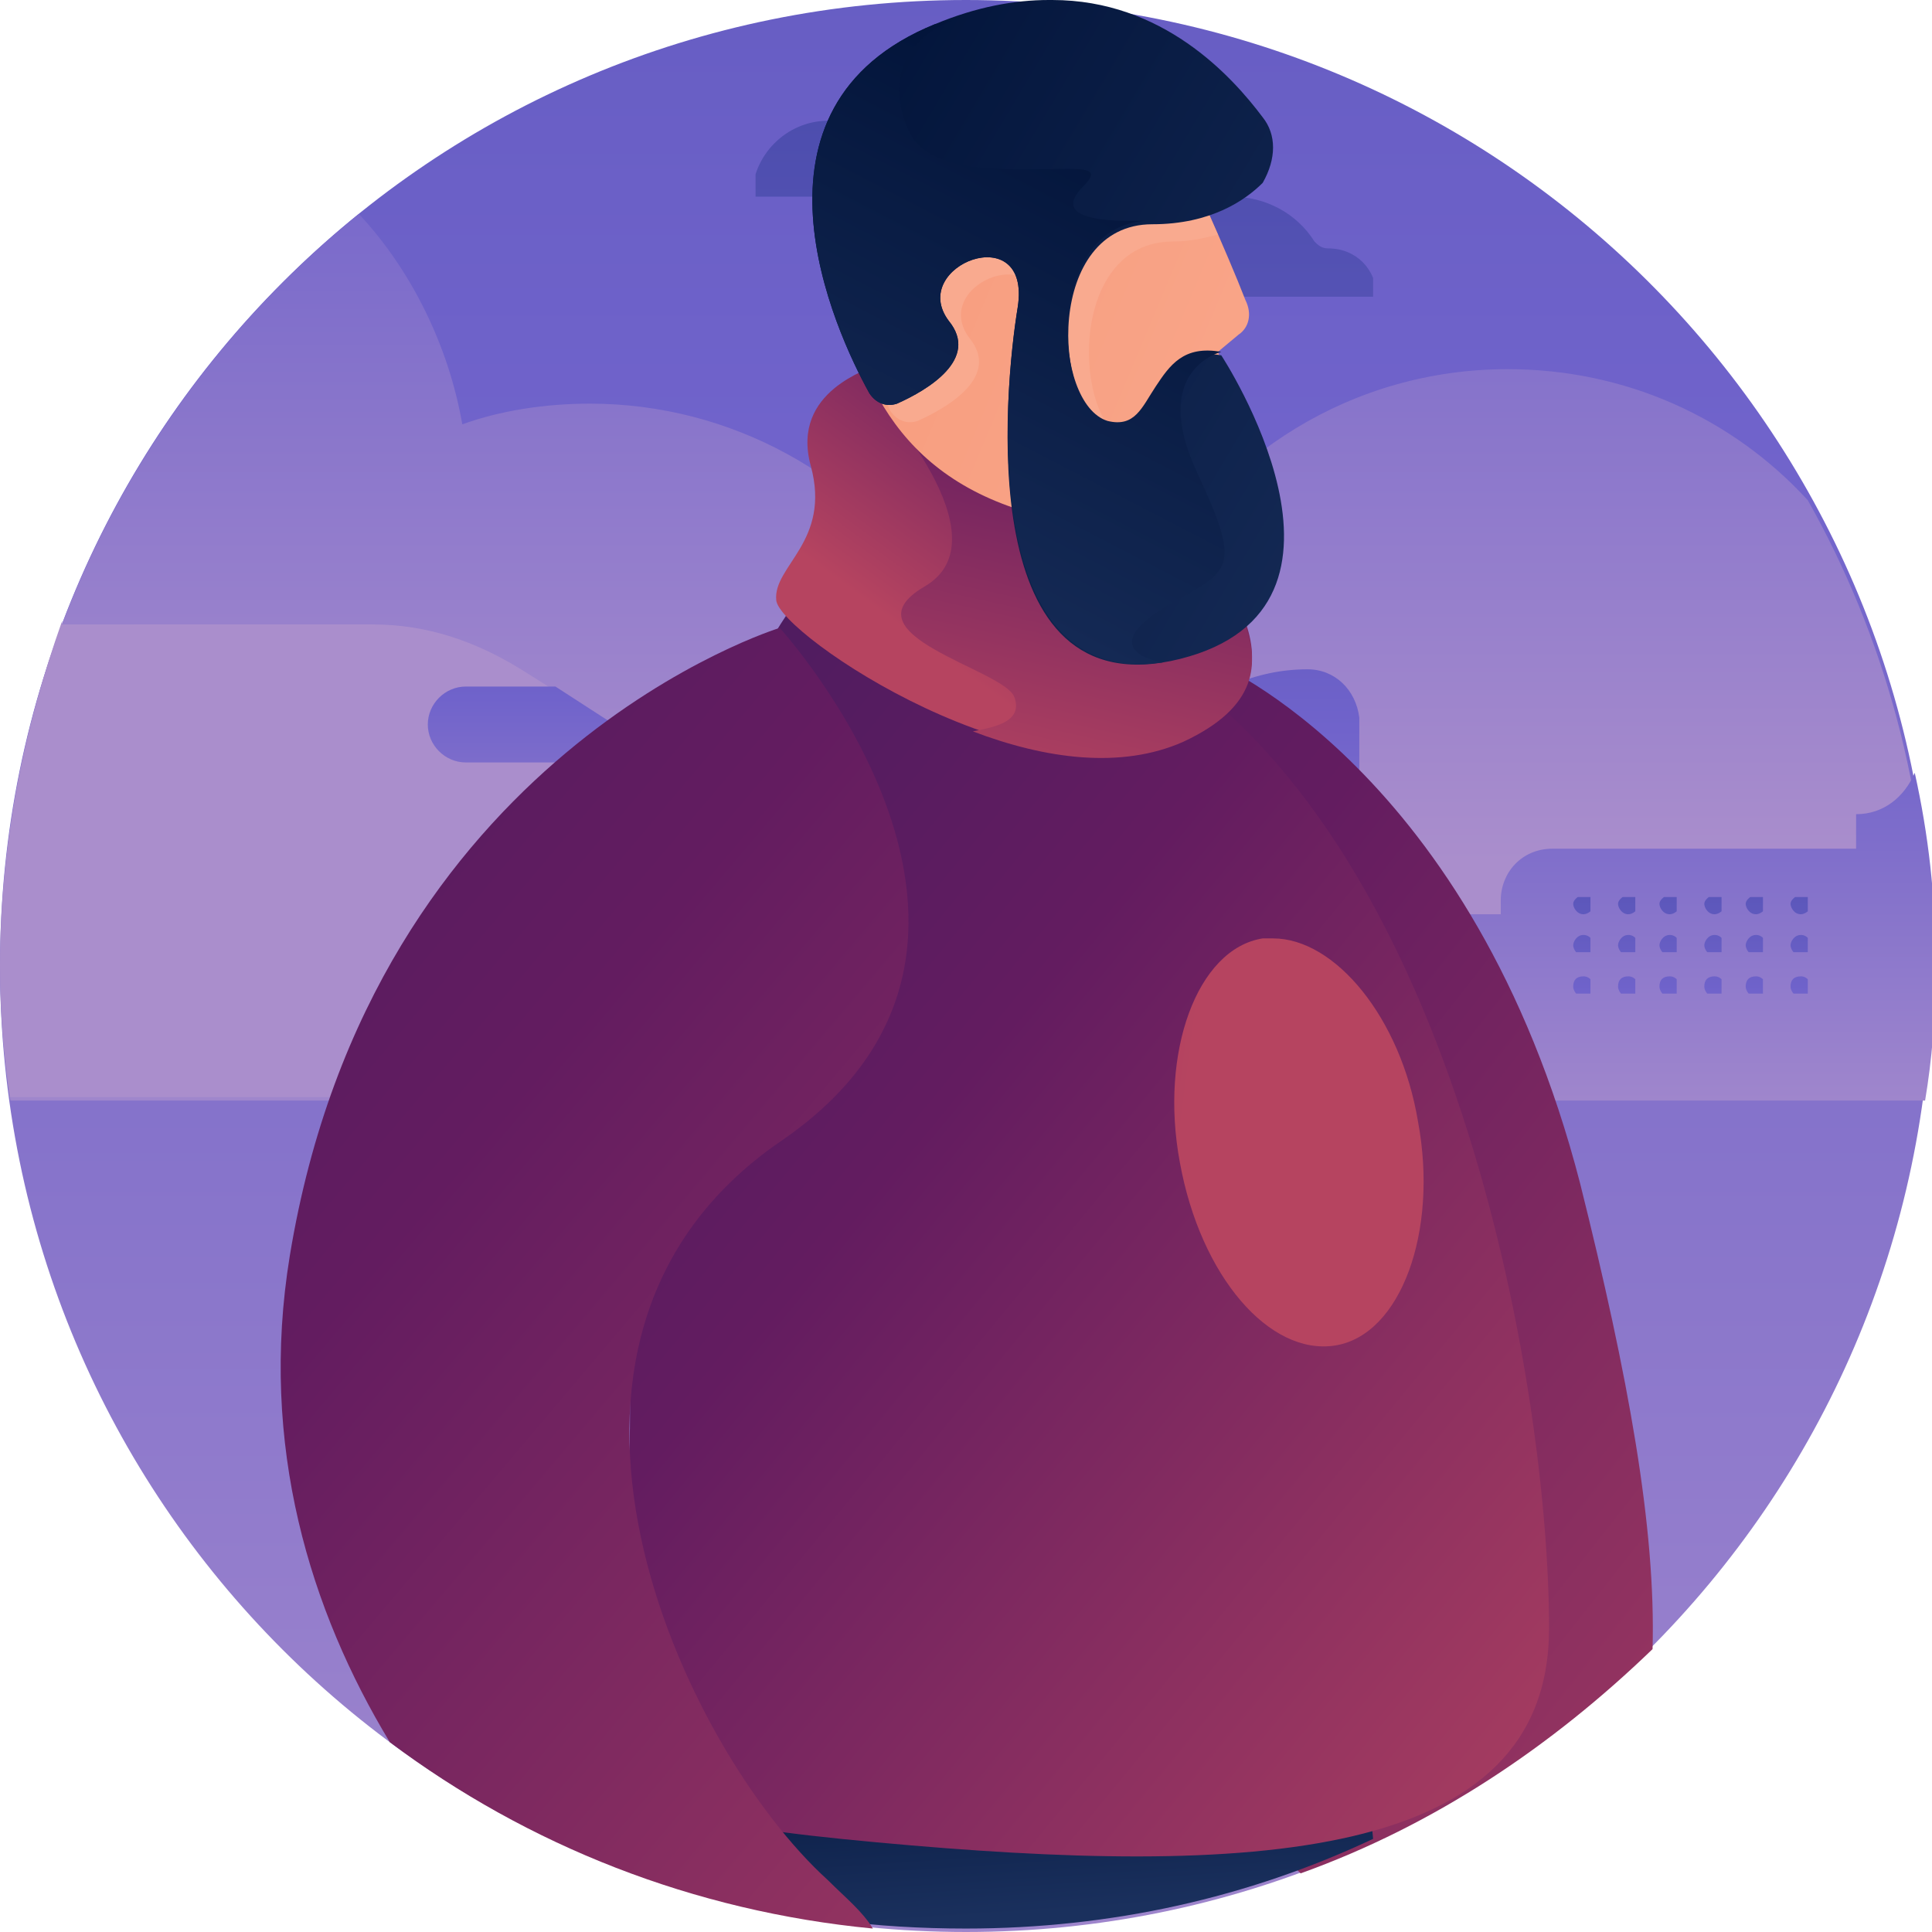 <?xml version="1.0" encoding="utf-8"?>
<!-- Generator: Adobe Illustrator 21.1.0, SVG Export Plug-In . SVG Version: 6.00 Build 0)  -->
<svg version="1.1" id="Слой_1" xmlns="http://www.w3.org/2000/svg" xmlns:xlink="http://www.w3.org/1999/xlink" x="0px" y="0px"
	 viewBox="0 0 56 56" style="enable-background:new 0 0 56 56;" xml:space="preserve">
<style type="text/css">
	.st0{clip-path:url(#SVGID_2_);fill:url(#SVGID_3_);}
	.st1{clip-path:url(#SVGID_5_);fill:url(#SVGID_6_);}
	.st2{clip-path:url(#SVGID_8_);fill:url(#SVGID_9_);}
	.st3{clip-path:url(#SVGID_11_);fill:url(#SVGID_12_);}
	.st4{clip-path:url(#SVGID_14_);fill:url(#SVGID_15_);}
	.st5{clip-path:url(#SVGID_17_);fill:url(#SVGID_18_);}
	.st6{clip-path:url(#SVGID_20_);fill:url(#SVGID_21_);}
	.st7{clip-path:url(#SVGID_23_);fill:url(#SVGID_24_);}
	.st8{clip-path:url(#SVGID_26_);fill:url(#SVGID_27_);}
	.st9{clip-path:url(#SVGID_29_);fill:url(#SVGID_30_);}
	.st10{clip-path:url(#SVGID_32_);fill:url(#SVGID_33_);}
	.st11{clip-path:url(#SVGID_35_);fill:url(#SVGID_36_);}
	.st12{clip-path:url(#SVGID_38_);fill:url(#SVGID_39_);}
	.st13{clip-path:url(#SVGID_41_);fill:url(#SVGID_42_);}
	.st14{clip-path:url(#SVGID_44_);fill:url(#SVGID_45_);}
	.st15{clip-path:url(#SVGID_47_);fill:url(#SVGID_48_);}
	.st16{clip-path:url(#SVGID_50_);fill:url(#SVGID_51_);}
	.st17{clip-path:url(#SVGID_53_);fill:url(#SVGID_54_);}
	.st18{clip-path:url(#SVGID_56_);fill:url(#SVGID_57_);}
	.st19{clip-path:url(#SVGID_59_);fill:url(#SVGID_60_);}
	.st20{clip-path:url(#SVGID_62_);fill:url(#SVGID_63_);}
	.st21{clip-path:url(#SVGID_65_);fill:url(#SVGID_66_);}
	.st22{clip-path:url(#SVGID_68_);fill:url(#SVGID_69_);}
	.st23{clip-path:url(#SVGID_71_);fill:url(#SVGID_72_);}
	.st24{clip-path:url(#SVGID_74_);fill:url(#SVGID_75_);}
	.st25{clip-path:url(#SVGID_77_);fill:url(#SVGID_78_);}
	.st26{clip-path:url(#SVGID_80_);fill:url(#SVGID_81_);}
	.st27{clip-path:url(#SVGID_83_);fill:url(#SVGID_84_);}
	.st28{clip-path:url(#SVGID_86_);fill:url(#SVGID_87_);}
	.st29{clip-path:url(#SVGID_89_);fill:url(#SVGID_90_);}
	.st30{clip-path:url(#SVGID_92_);fill:url(#SVGID_93_);}
	.st31{clip-path:url(#SVGID_95_);fill:url(#SVGID_96_);}
	.st32{clip-path:url(#SVGID_98_);fill:url(#SVGID_99_);}
	.st33{clip-path:url(#SVGID_101_);fill:url(#SVGID_102_);}
	.st34{clip-path:url(#SVGID_104_);fill:url(#SVGID_105_);}
	.st35{clip-path:url(#SVGID_107_);fill:url(#SVGID_108_);}
</style>
<g>
	<defs>
		<path id="SVGID_1_" d="M28,0C12.5,0,0,12.5,0,28s12.5,28,28,28c15.4,0,27.9-12.4,28-27.8v-0.4C55.9,12.4,43.4,0,28,0z"/>
	</defs>
	<clipPath id="SVGID_2_">
		<use xlink:href="#SVGID_1_"  style="overflow:visible;"/>
	</clipPath>
	
		<linearGradient id="SVGID_3_" gradientUnits="userSpaceOnUse" x1="0" y1="56" x2="1" y2="56" gradientTransform="matrix(0 -116.667 -116.667 0 6561.354 68)">
		<stop  offset="0" style="stop-color:#AA8ECC"/>
		<stop  offset="0.478" style="stop-color:#7063CB"/>
		<stop  offset="1" style="stop-color:#474AA9"/>
	</linearGradient>
	<rect x="0" y="0" class="st0" width="56" height="56"/>
</g>
<g>
	<defs>
		<path id="SVGID_4_" d="M0.1,26c0.6,0.1,1.1,0.1,1.7,0.1c1.3,0,2.6-0.2,3.7-0.6c0.4,2.4,1.6,4.6,3.2,6.3h46.5c0.2,0,0.3,0,0.4,0
			c0.2-1.2,0.3-2.4,0.3-3.6v-0.4c0-4.8-1.3-9.4-3.5-13.3c-2.2-2.4-5.3-3.8-8.7-3.8c-4.5,0-8.4,2.5-10.4,6.2
			c-0.9-0.2-1.9-0.4-2.9-0.4c-1.2,0-2.3,0.2-3.4,0.5c-2.1-3.2-5.8-5.3-9.9-5.3c-1.3,0-2.6,0.2-3.7,0.6c-0.4-2.3-1.5-4.5-3-6.1
			C4.6,10.9,0.6,18,0.1,26"/>
	</defs>
	<clipPath id="SVGID_5_">
		<use xlink:href="#SVGID_4_"  style="overflow:visible;"/>
	</clipPath>
	
		<linearGradient id="SVGID_6_" gradientUnits="userSpaceOnUse" x1="0" y1="56" x2="1" y2="56" gradientTransform="matrix(0 -47.263 -47.263 0 2674.775 25)">
		<stop  offset="0" style="stop-color:#AA8ECC"/>
		<stop  offset="0.478" style="stop-color:#7063CB"/>
		<stop  offset="1" style="stop-color:#474AA9"/>
	</linearGradient>
	<rect x="0.1" y="6.1" class="st1" width="55.9" height="25.7"/>
</g>
<g>
	<defs>
		<path id="SVGID_7_" d="M37.9,19.4c-3,0-5.5,2.5-5.5,5.5v2.9H0c0,0,0,0,0,0c0,1.4,0.1,2.7,0.3,4.1h55.5c0.2-1.2,0.3-2.4,0.3-3.7
			v-0.4c0-1.8-0.2-3.6-0.6-5.4c-0.3,0.7-0.9,1.2-1.7,1.2v1h-8.8c-0.9,0-1.5,0.7-1.5,1.5v0.4h-4.1v-5.7C39.3,20,38.7,19.4,37.9,19.4
			C37.9,19.4,37.9,19.4,37.9,19.4"/>
	</defs>
	<clipPath id="SVGID_8_">
		<use xlink:href="#SVGID_7_"  style="overflow:visible;"/>
	</clipPath>
	
		<linearGradient id="SVGID_9_" gradientUnits="userSpaceOnUse" x1="0" y1="56" x2="1" y2="56" gradientTransform="matrix(0 -27.828 -27.828 0 1586.373 34.417)">
		<stop  offset="0" style="stop-color:#AA8ECC"/>
		<stop  offset="0.478" style="stop-color:#7063CB"/>
		<stop  offset="1" style="stop-color:#474AA9"/>
	</linearGradient>
	<rect x="0" y="19.4" class="st2" width="56" height="12.5"/>
</g>
<g>
	<defs>
		<path id="SVGID_10_" d="M1.8,18C0.7,21.1,0,24.5,0,28c0,1.3,0.1,2.6,0.3,3.9h20.5c1.6,0,3-0.9,3.7-2.4c0.5-1.1,0.5-2.3,0-3.4
			c-0.8-1.7-2.1-3-3.8-3.7l-0.9-0.3c-0.7-0.3-1.4-0.6-2-1l-2.7-1.7c-1.3-0.8-2.7-1.3-4.3-1.3H1.8z"/>
	</defs>
	<clipPath id="SVGID_11_">
		<use xlink:href="#SVGID_10_"  style="overflow:visible;"/>
	</clipPath>
	
		<linearGradient id="SVGID_12_" gradientUnits="userSpaceOnUse" x1="0" y1="55.998" x2="1" y2="55.998" gradientTransform="matrix(0 -27.439 -27.439 0 1549.024 12.75)">
		<stop  offset="0" style="stop-color:#AA8ECC"/>
		<stop  offset="0.478" style="stop-color:#7063CB"/>
		<stop  offset="1" style="stop-color:#474AA9"/>
	</linearGradient>
	<rect x="0" y="18" class="st3" width="25" height="13.8"/>
</g>
<g>
	<defs>
		<path id="SVGID_13_" d="M13.5,19.9c-0.6,0-1.1,0.5-1.1,1.1c0,0.6,0.5,1.1,1.1,1.1h5.4c0.2,0,0.4-0.1,0.6-0.2
			c-0.6-0.3-1.1-0.6-1.7-0.9l-1.7-1.1H13.5z"/>
	</defs>
	<clipPath id="SVGID_14_">
		<use xlink:href="#SVGID_13_"  style="overflow:visible;"/>
	</clipPath>
	
		<linearGradient id="SVGID_15_" gradientUnits="userSpaceOnUse" x1="0" y1="56" x2="1" y2="56" gradientTransform="matrix(0 -18.049 -18.049 0 1026.696 28.875)">
		<stop  offset="0" style="stop-color:#AA8ECC"/>
		<stop  offset="0.478" style="stop-color:#7063CB"/>
		<stop  offset="1" style="stop-color:#474AA9"/>
	</linearGradient>
	<rect x="12.4" y="19.9" class="st4" width="7.1" height="2.2"/>
</g>
<g>
	<defs>
		<path id="SVGID_16_" d="M34,6.2c-0.2,0.1-0.5,0.2-0.7,0.2c-0.1,0-0.2,0-0.3,0c-1.2,0-2.2,1-2.2,2.2h2h2.5h1.8h1.5h1.3
			c0-0.8-0.6-1.4-1.4-1.4h0c-0.2,0-0.3-0.1-0.4-0.2c-0.5-0.8-1.4-1.3-2.4-1.3C35,5.7,34.5,5.9,34,6.2"/>
	</defs>
	<clipPath id="SVGID_17_">
		<use xlink:href="#SVGID_16_"  style="overflow:visible;"/>
	</clipPath>
	
		<linearGradient id="SVGID_18_" gradientUnits="userSpaceOnUse" x1="0" y1="56" x2="1" y2="56" gradientTransform="matrix(0 -51.814 -51.814 0 2936.933 51.318)">
		<stop  offset="0" style="stop-color:#AA8ECC"/>
		<stop  offset="0.478" style="stop-color:#7063CB"/>
		<stop  offset="1" style="stop-color:#474AA9"/>
	</linearGradient>
	<rect x="30.8" y="5.7" class="st5" width="9" height="2.9"/>
</g>
<g>
	<defs>
		<path id="SVGID_19_" d="M25,3.3c-0.2,0.1-0.5,0.2-0.7,0.2c-0.1,0-0.2,0-0.3,0c-1.2,0-2.2,1-2.2,2.2h2h2.5h1.8h1.5h1.3
			c0-0.8-0.6-1.4-1.4-1.4h0c-0.2,0-0.3-0.1-0.4-0.2c-0.5-0.8-1.4-1.3-2.4-1.3C26.1,2.8,25.5,3,25,3.3"/>
	</defs>
	<clipPath id="SVGID_20_">
		<use xlink:href="#SVGID_19_"  style="overflow:visible;"/>
	</clipPath>
	
		<linearGradient id="SVGID_21_" gradientUnits="userSpaceOnUse" x1="0" y1="56" x2="1" y2="56" gradientTransform="matrix(0 -51.814 -51.814 0 2927.967 51.318)">
		<stop  offset="0" style="stop-color:#AA8ECC"/>
		<stop  offset="0.478" style="stop-color:#7063CB"/>
		<stop  offset="1" style="stop-color:#474AA9"/>
	</linearGradient>
	<rect x="21.9" y="2.8" class="st6" width="9" height="2.9"/>
</g>
<g>
	<defs>
		<path id="SVGID_22_" d="M45.6,26.2c0,0.1,0.1,0.3,0.3,0.3c0.1,0,0.3-0.1,0.3-0.3c0-0.1-0.1-0.3-0.3-0.3
			C45.7,26,45.6,26.1,45.6,26.2"/>
	</defs>
	<clipPath id="SVGID_23_">
		<use xlink:href="#SVGID_22_"  style="overflow:visible;"/>
	</clipPath>
	
		<linearGradient id="SVGID_24_" gradientUnits="userSpaceOnUse" x1="0" y1="56" x2="1" y2="56" gradientTransform="matrix(0 -10.71 -10.71 0 645.629 33.861)">
		<stop  offset="0" style="stop-color:#AA8ECC"/>
		<stop  offset="0.478" style="stop-color:#7063CB"/>
		<stop  offset="1" style="stop-color:#474AA9"/>
	</linearGradient>
	<rect x="45.6" y="26" class="st7" width="0.5" height="0.5"/>
</g>
<g>
	<defs>
		<path id="SVGID_25_" d="M46.9,26.2c0,0.1,0.1,0.3,0.3,0.3c0.1,0,0.3-0.1,0.3-0.3c0-0.1-0.1-0.3-0.3-0.3C47,26,46.9,26.1,46.9,26.2
			"/>
	</defs>
	<clipPath id="SVGID_26_">
		<use xlink:href="#SVGID_25_"  style="overflow:visible;"/>
	</clipPath>
	
		<linearGradient id="SVGID_27_" gradientUnits="userSpaceOnUse" x1="0" y1="56" x2="1" y2="56" gradientTransform="matrix(0 -10.71 -10.71 0 646.875 33.861)">
		<stop  offset="0" style="stop-color:#AA8ECC"/>
		<stop  offset="0.478" style="stop-color:#7063CB"/>
		<stop  offset="1" style="stop-color:#474AA9"/>
	</linearGradient>
	<rect x="46.9" y="26" class="st8" width="0.5" height="0.5"/>
</g>
<g>
	<defs>
		<path id="SVGID_28_" d="M48.1,26.2c0,0.1,0.1,0.3,0.3,0.3c0.1,0,0.3-0.1,0.3-0.3c0-0.1-0.1-0.3-0.3-0.3
			C48.2,26,48.1,26.1,48.1,26.2"/>
	</defs>
	<clipPath id="SVGID_29_">
		<use xlink:href="#SVGID_28_"  style="overflow:visible;"/>
	</clipPath>
	
		<linearGradient id="SVGID_30_" gradientUnits="userSpaceOnUse" x1="0" y1="56" x2="1" y2="56" gradientTransform="matrix(0 -10.71 -10.71 0 648.12 33.861)">
		<stop  offset="0" style="stop-color:#AA8ECC"/>
		<stop  offset="0.478" style="stop-color:#7063CB"/>
		<stop  offset="1" style="stop-color:#474AA9"/>
	</linearGradient>
	<rect x="48.1" y="26" class="st9" width="0.5" height="0.5"/>
</g>
<g>
	<defs>
		<path id="SVGID_31_" d="M49.4,26.2c0,0.1,0.1,0.3,0.3,0.3c0.1,0,0.3-0.1,0.3-0.3c0-0.1-0.1-0.3-0.3-0.3
			C49.5,26,49.4,26.1,49.4,26.2"/>
	</defs>
	<clipPath id="SVGID_32_">
		<use xlink:href="#SVGID_31_"  style="overflow:visible;"/>
	</clipPath>
	
		<linearGradient id="SVGID_33_" gradientUnits="userSpaceOnUse" x1="0" y1="56" x2="1" y2="56" gradientTransform="matrix(0 -10.71 -10.71 0 649.366 33.861)">
		<stop  offset="0" style="stop-color:#AA8ECC"/>
		<stop  offset="0.478" style="stop-color:#7063CB"/>
		<stop  offset="1" style="stop-color:#474AA9"/>
	</linearGradient>
	<rect x="49.4" y="26" class="st10" width="0.5" height="0.5"/>
</g>
<g>
	<defs>
		<path id="SVGID_34_" d="M50.6,26.2c0,0.1,0.1,0.3,0.3,0.3c0.1,0,0.3-0.1,0.3-0.3c0-0.1-0.1-0.3-0.3-0.3
			C50.7,26,50.6,26.1,50.6,26.2"/>
	</defs>
	<clipPath id="SVGID_35_">
		<use xlink:href="#SVGID_34_"  style="overflow:visible;"/>
	</clipPath>
	
		<linearGradient id="SVGID_36_" gradientUnits="userSpaceOnUse" x1="0" y1="56" x2="1" y2="56" gradientTransform="matrix(0 -10.71 -10.71 0 650.612 33.861)">
		<stop  offset="0" style="stop-color:#AA8ECC"/>
		<stop  offset="0.478" style="stop-color:#7063CB"/>
		<stop  offset="1" style="stop-color:#474AA9"/>
	</linearGradient>
	<rect x="50.6" y="26" class="st11" width="0.5" height="0.5"/>
</g>
<g>
	<defs>
		<path id="SVGID_37_" d="M51.9,26.2c0,0.1,0.1,0.3,0.3,0.3c0.1,0,0.3-0.1,0.3-0.3c0-0.1-0.1-0.3-0.3-0.3C52,26,51.9,26.1,51.9,26.2
			"/>
	</defs>
	<clipPath id="SVGID_38_">
		<use xlink:href="#SVGID_37_"  style="overflow:visible;"/>
	</clipPath>
	
		<linearGradient id="SVGID_39_" gradientUnits="userSpaceOnUse" x1="0" y1="56" x2="1" y2="56" gradientTransform="matrix(0 -10.71 -10.71 0 651.858 33.861)">
		<stop  offset="0" style="stop-color:#AA8ECC"/>
		<stop  offset="0.478" style="stop-color:#7063CB"/>
		<stop  offset="1" style="stop-color:#474AA9"/>
	</linearGradient>
	<rect x="51.9" y="26" class="st12" width="0.5" height="0.5"/>
</g>
<g>
	<defs>
		<path id="SVGID_40_" d="M45.6,27.4c0,0.1,0.1,0.3,0.3,0.3c0.1,0,0.3-0.1,0.3-0.3c0-0.1-0.1-0.3-0.3-0.3
			C45.7,27.1,45.6,27.3,45.6,27.4"/>
	</defs>
	<clipPath id="SVGID_41_">
		<use xlink:href="#SVGID_40_"  style="overflow:visible;"/>
	</clipPath>
	
		<linearGradient id="SVGID_42_" gradientUnits="userSpaceOnUse" x1="0" y1="56" x2="1" y2="56" gradientTransform="matrix(0 -10.708 -10.708 0 645.514 33.86)">
		<stop  offset="0" style="stop-color:#AA8ECC"/>
		<stop  offset="0.478" style="stop-color:#7063CB"/>
		<stop  offset="1" style="stop-color:#474AA9"/>
	</linearGradient>
	<rect x="45.6" y="27.1" class="st13" width="0.5" height="0.5"/>
</g>
<g>
	<defs>
		<path id="SVGID_43_" d="M46.9,27.4c0,0.1,0.1,0.3,0.3,0.3c0.1,0,0.3-0.1,0.3-0.3c0-0.1-0.1-0.3-0.3-0.3
			C47,27.1,46.9,27.3,46.9,27.4"/>
	</defs>
	<clipPath id="SVGID_44_">
		<use xlink:href="#SVGID_43_"  style="overflow:visible;"/>
	</clipPath>
	
		<linearGradient id="SVGID_45_" gradientUnits="userSpaceOnUse" x1="0" y1="56" x2="1" y2="56" gradientTransform="matrix(0 -10.708 -10.708 0 646.76 33.86)">
		<stop  offset="0" style="stop-color:#AA8ECC"/>
		<stop  offset="0.478" style="stop-color:#7063CB"/>
		<stop  offset="1" style="stop-color:#474AA9"/>
	</linearGradient>
	<rect x="46.9" y="27.1" class="st14" width="0.5" height="0.5"/>
</g>
<g>
	<defs>
		<path id="SVGID_46_" d="M48.1,27.4c0,0.1,0.1,0.3,0.3,0.3c0.1,0,0.3-0.1,0.3-0.3c0-0.1-0.1-0.3-0.3-0.3
			C48.2,27.1,48.1,27.3,48.1,27.4"/>
	</defs>
	<clipPath id="SVGID_47_">
		<use xlink:href="#SVGID_46_"  style="overflow:visible;"/>
	</clipPath>
	
		<linearGradient id="SVGID_48_" gradientUnits="userSpaceOnUse" x1="0" y1="56" x2="1" y2="56" gradientTransform="matrix(0 -10.708 -10.708 0 648.005 33.86)">
		<stop  offset="0" style="stop-color:#AA8ECC"/>
		<stop  offset="0.478" style="stop-color:#7063CB"/>
		<stop  offset="1" style="stop-color:#474AA9"/>
	</linearGradient>
	<rect x="48.1" y="27.1" class="st15" width="0.5" height="0.5"/>
</g>
<g>
	<defs>
		<path id="SVGID_49_" d="M49.4,27.4c0,0.1,0.1,0.3,0.3,0.3c0.1,0,0.3-0.1,0.3-0.3c0-0.1-0.1-0.3-0.3-0.3
			C49.5,27.1,49.4,27.3,49.4,27.4"/>
	</defs>
	<clipPath id="SVGID_50_">
		<use xlink:href="#SVGID_49_"  style="overflow:visible;"/>
	</clipPath>
	
		<linearGradient id="SVGID_51_" gradientUnits="userSpaceOnUse" x1="0" y1="56" x2="1" y2="56" gradientTransform="matrix(0 -10.708 -10.708 0 649.251 33.86)">
		<stop  offset="0" style="stop-color:#AA8ECC"/>
		<stop  offset="0.478" style="stop-color:#7063CB"/>
		<stop  offset="1" style="stop-color:#474AA9"/>
	</linearGradient>
	<rect x="49.4" y="27.1" class="st16" width="0.5" height="0.5"/>
</g>
<g>
	<defs>
		<path id="SVGID_52_" d="M50.6,27.4c0,0.1,0.1,0.3,0.3,0.3c0.1,0,0.3-0.1,0.3-0.3c0-0.1-0.1-0.3-0.3-0.3
			C50.7,27.1,50.6,27.3,50.6,27.4"/>
	</defs>
	<clipPath id="SVGID_53_">
		<use xlink:href="#SVGID_52_"  style="overflow:visible;"/>
	</clipPath>
	
		<linearGradient id="SVGID_54_" gradientUnits="userSpaceOnUse" x1="0" y1="56" x2="1" y2="56" gradientTransform="matrix(0 -10.708 -10.708 0 650.497 33.86)">
		<stop  offset="0" style="stop-color:#AA8ECC"/>
		<stop  offset="0.478" style="stop-color:#7063CB"/>
		<stop  offset="1" style="stop-color:#474AA9"/>
	</linearGradient>
	<rect x="50.6" y="27.1" class="st17" width="0.5" height="0.5"/>
</g>
<g>
	<defs>
		<path id="SVGID_55_" d="M51.9,27.4c0,0.1,0.1,0.3,0.3,0.3c0.1,0,0.3-0.1,0.3-0.3c0-0.1-0.1-0.3-0.3-0.3
			C52,27.1,51.9,27.3,51.9,27.4"/>
	</defs>
	<clipPath id="SVGID_56_">
		<use xlink:href="#SVGID_55_"  style="overflow:visible;"/>
	</clipPath>
	
		<linearGradient id="SVGID_57_" gradientUnits="userSpaceOnUse" x1="0" y1="56" x2="1" y2="56" gradientTransform="matrix(0 -10.708 -10.708 0 651.743 33.86)">
		<stop  offset="0" style="stop-color:#AA8ECC"/>
		<stop  offset="0.478" style="stop-color:#7063CB"/>
		<stop  offset="1" style="stop-color:#474AA9"/>
	</linearGradient>
	<rect x="51.9" y="27.1" class="st18" width="0.5" height="0.5"/>
</g>
<g>
	<defs>
		<path id="SVGID_58_" d="M45.6,28.6c0,0.1,0.1,0.3,0.3,0.3c0.1,0,0.3-0.1,0.3-0.3c0-0.1-0.1-0.3-0.3-0.3
			C45.7,28.3,45.6,28.4,45.6,28.6"/>
	</defs>
	<clipPath id="SVGID_59_">
		<use xlink:href="#SVGID_58_"  style="overflow:visible;"/>
	</clipPath>
	
		<linearGradient id="SVGID_60_" gradientUnits="userSpaceOnUse" x1="0" y1="56" x2="1" y2="56" gradientTransform="matrix(0 -10.71 -10.71 0 645.629 33.861)">
		<stop  offset="0" style="stop-color:#AA8ECC"/>
		<stop  offset="0.478" style="stop-color:#7063CB"/>
		<stop  offset="1" style="stop-color:#474AA9"/>
	</linearGradient>
	<rect x="45.6" y="28.3" class="st19" width="0.5" height="0.5"/>
</g>
<g>
	<defs>
		<path id="SVGID_61_" d="M46.9,28.6c0,0.1,0.1,0.3,0.3,0.3c0.1,0,0.3-0.1,0.3-0.3c0-0.1-0.1-0.3-0.3-0.3
			C47,28.3,46.9,28.4,46.9,28.6"/>
	</defs>
	<clipPath id="SVGID_62_">
		<use xlink:href="#SVGID_61_"  style="overflow:visible;"/>
	</clipPath>
	
		<linearGradient id="SVGID_63_" gradientUnits="userSpaceOnUse" x1="0" y1="56" x2="1" y2="56" gradientTransform="matrix(0 -10.71 -10.71 0 646.875 33.861)">
		<stop  offset="0" style="stop-color:#AA8ECC"/>
		<stop  offset="0.478" style="stop-color:#7063CB"/>
		<stop  offset="1" style="stop-color:#474AA9"/>
	</linearGradient>
	<rect x="46.9" y="28.3" class="st20" width="0.5" height="0.5"/>
</g>
<g>
	<defs>
		<path id="SVGID_64_" d="M48.1,28.6c0,0.1,0.1,0.3,0.3,0.3c0.1,0,0.3-0.1,0.3-0.3c0-0.1-0.1-0.3-0.3-0.3
			C48.2,28.3,48.1,28.4,48.1,28.6"/>
	</defs>
	<clipPath id="SVGID_65_">
		<use xlink:href="#SVGID_64_"  style="overflow:visible;"/>
	</clipPath>
	
		<linearGradient id="SVGID_66_" gradientUnits="userSpaceOnUse" x1="0" y1="56" x2="1" y2="56" gradientTransform="matrix(0 -10.71 -10.71 0 648.12 33.861)">
		<stop  offset="0" style="stop-color:#AA8ECC"/>
		<stop  offset="0.478" style="stop-color:#7063CB"/>
		<stop  offset="1" style="stop-color:#474AA9"/>
	</linearGradient>
	<rect x="48.1" y="28.3" class="st21" width="0.5" height="0.5"/>
</g>
<g>
	<defs>
		<path id="SVGID_67_" d="M49.4,28.6c0,0.1,0.1,0.3,0.3,0.3c0.1,0,0.3-0.1,0.3-0.3c0-0.1-0.1-0.3-0.3-0.3
			C49.5,28.3,49.4,28.4,49.4,28.6"/>
	</defs>
	<clipPath id="SVGID_68_">
		<use xlink:href="#SVGID_67_"  style="overflow:visible;"/>
	</clipPath>
	
		<linearGradient id="SVGID_69_" gradientUnits="userSpaceOnUse" x1="0" y1="56" x2="1" y2="56" gradientTransform="matrix(0 -10.71 -10.71 0 649.366 33.861)">
		<stop  offset="0" style="stop-color:#AA8ECC"/>
		<stop  offset="0.478" style="stop-color:#7063CB"/>
		<stop  offset="1" style="stop-color:#474AA9"/>
	</linearGradient>
	<rect x="49.4" y="28.3" class="st22" width="0.5" height="0.5"/>
</g>
<g>
	<defs>
		<path id="SVGID_70_" d="M50.6,28.6c0,0.1,0.1,0.3,0.3,0.3c0.1,0,0.3-0.1,0.3-0.3c0-0.1-0.1-0.3-0.3-0.3
			C50.7,28.3,50.6,28.4,50.6,28.6"/>
	</defs>
	<clipPath id="SVGID_71_">
		<use xlink:href="#SVGID_70_"  style="overflow:visible;"/>
	</clipPath>
	
		<linearGradient id="SVGID_72_" gradientUnits="userSpaceOnUse" x1="0" y1="56" x2="1" y2="56" gradientTransform="matrix(0 -10.71 -10.71 0 650.612 33.861)">
		<stop  offset="0" style="stop-color:#AA8ECC"/>
		<stop  offset="0.478" style="stop-color:#7063CB"/>
		<stop  offset="1" style="stop-color:#474AA9"/>
	</linearGradient>
	<rect x="50.6" y="28.3" class="st23" width="0.5" height="0.5"/>
</g>
<g>
	<defs>
		<path id="SVGID_73_" d="M51.9,28.6c0,0.1,0.1,0.3,0.3,0.3c0.1,0,0.3-0.1,0.3-0.3c0-0.1-0.1-0.3-0.3-0.3
			C52,28.3,51.9,28.4,51.9,28.6"/>
	</defs>
	<clipPath id="SVGID_74_">
		<use xlink:href="#SVGID_73_"  style="overflow:visible;"/>
	</clipPath>
	
		<linearGradient id="SVGID_75_" gradientUnits="userSpaceOnUse" x1="0" y1="56" x2="1" y2="56" gradientTransform="matrix(0 -10.71 -10.71 0 651.858 33.861)">
		<stop  offset="0" style="stop-color:#AA8ECC"/>
		<stop  offset="0.478" style="stop-color:#7063CB"/>
		<stop  offset="1" style="stop-color:#474AA9"/>
	</linearGradient>
	<rect x="51.9" y="28.3" class="st24" width="0.5" height="0.5"/>
</g>
<g>
	<defs>
		<path id="SVGID_76_" d="M32,44.3c0,0,2.2,6.7,5.7,10c3.9-1.4,7.3-3.7,10.2-6.5c0.1-3.5-0.7-7.9-2.1-13.5
			c-3.1-12-10.6-15.1-10.6-15.1L32,44.3z"/>
	</defs>
	<clipPath id="SVGID_77_">
		<use xlink:href="#SVGID_76_"  style="overflow:visible;"/>
	</clipPath>
	
		<linearGradient id="SVGID_78_" gradientUnits="userSpaceOnUse" x1="0" y1="55.975" x2="1" y2="55.975" gradientTransform="matrix(-63.777 -52.98 -52.98 63.777 3029.302 -3513.446)">
		<stop  offset="0" style="stop-color:#B64460"/>
		<stop  offset="6.390220e-03" style="stop-color:#B64460"/>
		<stop  offset="0.488" style="stop-color:#631C60"/>
		<stop  offset="1" style="stop-color:#2D1C60"/>
	</linearGradient>
	<polygon class="st25" points="41.5,62.1 14.8,39.9 38.5,11.3 65.2,33.5 	"/>
</g>
<g>
	<defs>
		<path id="SVGID_79_" d="M20.3,50.2c0,0,0,1.9,0.2,4.7c2.4,0.7,4.9,1,7.5,1c4.2,0,8.2-0.9,11.8-2.6c-0.1-1.1-0.2-2.2-0.5-3.2H20.3z
			"/>
	</defs>
	<clipPath id="SVGID_80_">
		<use xlink:href="#SVGID_79_"  style="overflow:visible;"/>
	</clipPath>
	
		<linearGradient id="SVGID_81_" gradientUnits="userSpaceOnUse" x1="0" y1="56.003" x2="1" y2="56.003" gradientTransform="matrix(-0.559 -8.128 -8.128 0.559 485.382 24.144)">
		<stop  offset="0" style="stop-color:#1A305D"/>
		<stop  offset="0.759" style="stop-color:#03153B"/>
		<stop  offset="1" style="stop-color:#03153B"/>
	</linearGradient>
	<polygon class="st26" points="20.4,57.3 19.9,50.3 39.7,48.9 40.2,56 	"/>
</g>
<g>
	<defs>
		<path id="SVGID_82_" d="M18.2,37.8c0.6,13.8-3.6,14.6,7.2,15.6c10.8,1,19.5,0.6,19.5-6.2s-2.6-22.4-11.2-28l-10.1-2.4
			C23.5,16.7,17.6,23.9,18.2,37.8"/>
	</defs>
	<clipPath id="SVGID_83_">
		<use xlink:href="#SVGID_82_"  style="overflow:visible;"/>
	</clipPath>
	
		<linearGradient id="SVGID_84_" gradientUnits="userSpaceOnUse" x1="0" y1="55.967" x2="1" y2="55.967" gradientTransform="matrix(-51.07 -41.566 -41.566 51.07 2377.859 -2804.997)">
		<stop  offset="0" style="stop-color:#B64460"/>
		<stop  offset="6.390220e-03" style="stop-color:#B64460"/>
		<stop  offset="0.488" style="stop-color:#631C60"/>
		<stop  offset="1" style="stop-color:#2D1C60"/>
	</linearGradient>
	<polygon class="st27" points="32.8,69.1 -3.8,39.3 26.6,1.9 63.3,31.7 	"/>
</g>
<g>
	<defs>
		<path id="SVGID_85_" d="M23.5,13.5c0.6,2.2-1.1,2.9-1,3.9c0.1,1,7.5,6,11.8,4c4.3-2,0.4-5.1-0.3-7.2l-8.7-3.6
			C25.3,10.7,22.9,11.3,23.5,13.5"/>
	</defs>
	<clipPath id="SVGID_86_">
		<use xlink:href="#SVGID_85_"  style="overflow:visible;"/>
	</clipPath>
	
		<linearGradient id="SVGID_87_" gradientUnits="userSpaceOnUse" x1="0" y1="55.933" x2="1" y2="55.933" gradientTransform="matrix(10.351 -14.277 -14.277 -10.351 826.928 598.913)">
		<stop  offset="0" style="stop-color:#B64460"/>
		<stop  offset="6.390220e-03" style="stop-color:#B64460"/>
		<stop  offset="0.488" style="stop-color:#631C60"/>
		<stop  offset="1" style="stop-color:#2D1C60"/>
	</linearGradient>
	<polygon class="st28" points="16.3,19.1 28,3 44.6,15.1 33,31.1 	"/>
</g>
<g>
	<defs>
		<path id="SVGID_88_" d="M26.8,17c-2.4,1.4,2.3,2.4,2.6,3.2c0.3,0.8-0.8,0.9-1.2,1c2.1,0.8,4.3,1.1,6.1,0.3c4.3-2,0.4-5.1-0.3-7.2
			l-6.1-2.5l-2.5-0.3C25.4,11.5,29.2,15.6,26.8,17"/>
	</defs>
	<clipPath id="SVGID_89_">
		<use xlink:href="#SVGID_88_"  style="overflow:visible;"/>
	</clipPath>
	
		<linearGradient id="SVGID_90_" gradientUnits="userSpaceOnUse" x1="0" y1="55.961" x2="1" y2="55.961" gradientTransform="matrix(5.328 -23.567 -23.567 -5.328 1348.757 321.847)">
		<stop  offset="0" style="stop-color:#B64460"/>
		<stop  offset="6.390220e-03" style="stop-color:#B64460"/>
		<stop  offset="0.488" style="stop-color:#631C60"/>
		<stop  offset="1" style="stop-color:#2D1C60"/>
	</linearGradient>
	<polygon class="st29" points="22,21.7 25,8.4 40.9,12 37.9,25.3 	"/>
</g>
<g>
	<defs>
		<path id="SVGID_91_" d="M24.5,9c0.8,3.2,2.6,5.9,7.9,6.3c5.3,0.5,2.9-5.1,2.9-5.1l0.6-0.5c0.3-0.2,0.4-0.6,0.2-1
			c-0.5-1.3-1.8-4.2-1.9-4.3c-1.6-2-3.1-2.8-4.4-2.8C26.4,1.6,24,6.7,24.5,9"/>
	</defs>
	<clipPath id="SVGID_92_">
		<use xlink:href="#SVGID_91_"  style="overflow:visible;"/>
	</clipPath>
	
		<linearGradient id="SVGID_93_" gradientUnits="userSpaceOnUse" x1="0" y1="56.004" x2="1" y2="56.004" gradientTransform="matrix(-40.319 -16.127 -16.127 40.319 947.209 -2244.05)">
		<stop  offset="0" style="stop-color:#F9AA8F"/>
		<stop  offset="1" style="stop-color:#F78E6B"/>
	</linearGradient>
	<polygon class="st30" points="35.8,20.5 19.1,13.8 25.9,-3.1 42.6,3.6 	"/>
</g>
<g>
	<defs>
		<path id="SVGID_94_" d="M24.5,8.5c0.4,1.5,1,2.7,1.3,3.4c0.2,0.3,0.5,0.4,0.8,0.3c0.9-0.4,2.4-1.3,1.5-2.4c-1.2-1.6,2.4-3,2-0.4
			c-0.2,1.1-0.4,3.4-0.2,5.6c0.7,0.2,1.6,0.4,2.5,0.5c4.5,0.4,3.5-3.5,3.1-4.7c-1.6,0.1-1.4,2.5-2.8,2c-1.6-0.5-1.8-5.8,1.3-5.8
			c0.5,0,0.9-0.1,1.3-0.2c-0.5-1.1-0.9-2.1-1-2.2c-1.6-2-3.1-2.8-4.4-2.8C26.6,1.6,24.3,6.1,24.5,8.5"/>
	</defs>
	<clipPath id="SVGID_95_">
		<use xlink:href="#SVGID_94_"  style="overflow:visible;"/>
	</clipPath>
	
		<linearGradient id="SVGID_96_" gradientUnits="userSpaceOnUse" x1="0" y1="55.795" x2="1" y2="55.795" gradientTransform="matrix(1.404 0.36 0.36 -1.404 25.065 90.73)">
		<stop  offset="0" style="stop-color:#F9AA8F"/>
		<stop  offset="1" style="stop-color:#F78E6B"/>
	</linearGradient>
	<polygon class="st31" points="25.1,-1.4 40.3,2.5 36.1,18.7 20.9,14.8 	"/>
</g>
<g>
	<defs>
		<path id="SVGID_97_" d="M30.4,0c-1,0-2.1,0.2-3.3,0.7c-5.9,2.4-2.9,8.9-1.9,10.7c0.2,0.3,0.5,0.4,0.8,0.3c0.9-0.4,2.4-1.3,1.5-2.4
			c-1.2-1.6,2.4-3,2-0.4c-0.4,2.5-1.3,11.7,4.7,10.2c6-1.5,1.2-8.8,1.2-8.8c-1.1-0.2-1.5,0.4-1.9,1c-0.4,0.6-0.6,1.2-1.4,1
			c-1.6-0.5-1.8-5.8,1.3-5.8c1.7,0,2.7-0.7,3.2-1.2C37,4.6,37,3.9,36.6,3.4C35.7,2.2,33.7,0,30.5,0H30.4z"/>
	</defs>
	<clipPath id="SVGID_98_">
		<use xlink:href="#SVGID_97_"  style="overflow:visible;"/>
	</clipPath>
	
		<linearGradient id="SVGID_99_" gradientUnits="userSpaceOnUse" x1="0" y1="56.039" x2="1" y2="56.039" gradientTransform="matrix(-29.522 -17.249 -17.249 29.522 1011.811 -1635.658)">
		<stop  offset="0" style="stop-color:#1A305D"/>
		<stop  offset="0.759" style="stop-color:#03153B"/>
		<stop  offset="1" style="stop-color:#03153B"/>
	</linearGradient>
	<polygon class="st32" points="35.3,28.8 12.3,15.3 26,-8.3 49.1,5.2 	"/>
</g>
<g>
	<defs>
		<path id="SVGID_100_" d="M27.1,0.7c-5.9,2.4-2.9,8.9-1.9,10.7c0.2,0.3,0.5,0.4,0.8,0.3c0.9-0.4,2.4-1.3,1.5-2.4
			c-1.2-1.6,2.4-3,2-0.4c-0.4,2.4-1.2,11.1,4.2,10.3c-0.6-0.1-1.6-0.5-0.1-1.5c2-1.2,2.5-1,1.1-4c-1.4-3,0.7-3.5,0.7-3.5
			c-1.1-0.2-1.5,0.4-1.9,1c-0.4,0.6-0.6,1.2-1.4,1c-1.6-0.5-1.8-5.6,1.1-5.8c-0.6,0-2.9,0.1-1.8-1c0.6-0.6-0.1-0.5-1.2-0.5
			c-1.4,0-3.4,0.1-3.9-1.2c-0.9-2.2,1-3,1.3-3.1C27.4,0.6,27.2,0.7,27.1,0.7"/>
	</defs>
	<clipPath id="SVGID_101_">
		<use xlink:href="#SVGID_100_"  style="overflow:visible;"/>
	</clipPath>
	
		<linearGradient id="SVGID_102_" gradientUnits="userSpaceOnUse" x1="0" y1="56.032" x2="1" y2="56.032" gradientTransform="matrix(11.136 -21.455 -21.455 -11.136 1225.696 644.053)">
		<stop  offset="0" style="stop-color:#1A305D"/>
		<stop  offset="0.759" style="stop-color:#03153B"/>
		<stop  offset="1" style="stop-color:#03153B"/>
	</linearGradient>
	<polygon class="st33" points="13.2,15.8 24.4,-5.6 44,4.6 32.9,26.1 	"/>
</g>
<g>
	<defs>
		<path id="SVGID_103_" d="M36.6,27.2c-1.9,0.3-3,3.3-2.4,6.5c0.6,3.3,2.6,5.6,4.5,5.3c1.9-0.3,3-3.3,2.4-6.5
			c-0.5-3-2.4-5.3-4.2-5.3C36.8,27.2,36.7,27.2,36.6,27.2"/>
	</defs>
	<clipPath id="SVGID_104_">
		<use xlink:href="#SVGID_103_"  style="overflow:visible;"/>
	</clipPath>
	
		<linearGradient id="SVGID_105_" gradientUnits="userSpaceOnUse" x1="0" y1="56.003" x2="1" y2="56.003" gradientTransform="matrix(-47.194 -7.499 -6.082 49.83 375.187 -2757.84)">
		<stop  offset="0" style="stop-color:#B64460"/>
		<stop  offset="6.390220e-03" style="stop-color:#B64460"/>
		<stop  offset="0.488" style="stop-color:#631C60"/>
		<stop  offset="1" style="stop-color:#2D1C60"/>
	</linearGradient>
	<polygon class="st34" points="41.6,40.6 32.1,39.1 33.7,25.9 43.2,27.4 	"/>
</g>
<g>
	<defs>
		<path id="SVGID_106_" d="M8.4,36.4C7.5,41.9,9,46.7,11.3,50.5c4,3,8.8,4.9,14,5.4C25,55.4,24.5,55,24,54.5
			c-4.2-3.8-9.8-15.6-1.4-21.4c8.4-5.7,0-14.9,0-14.9S10.8,21.8,8.4,36.4"/>
	</defs>
	<clipPath id="SVGID_107_">
		<use xlink:href="#SVGID_106_"  style="overflow:visible;"/>
	</clipPath>
	
		<linearGradient id="SVGID_108_" gradientUnits="userSpaceOnUse" x1="0" y1="56.007" x2="1" y2="56.007" gradientTransform="matrix(-65.877 -54.725 -54.725 65.877 3111.189 -3630.102)">
		<stop  offset="0" style="stop-color:#B64460"/>
		<stop  offset="6.390220e-03" style="stop-color:#B64460"/>
		<stop  offset="0.488" style="stop-color:#631C60"/>
		<stop  offset="1" style="stop-color:#2D1C60"/>
	</linearGradient>
	<polygon class="st35" points="21.3,67.4 -11,40.5 17,6.7 49.4,33.6 	"/>
</g>
</svg>
